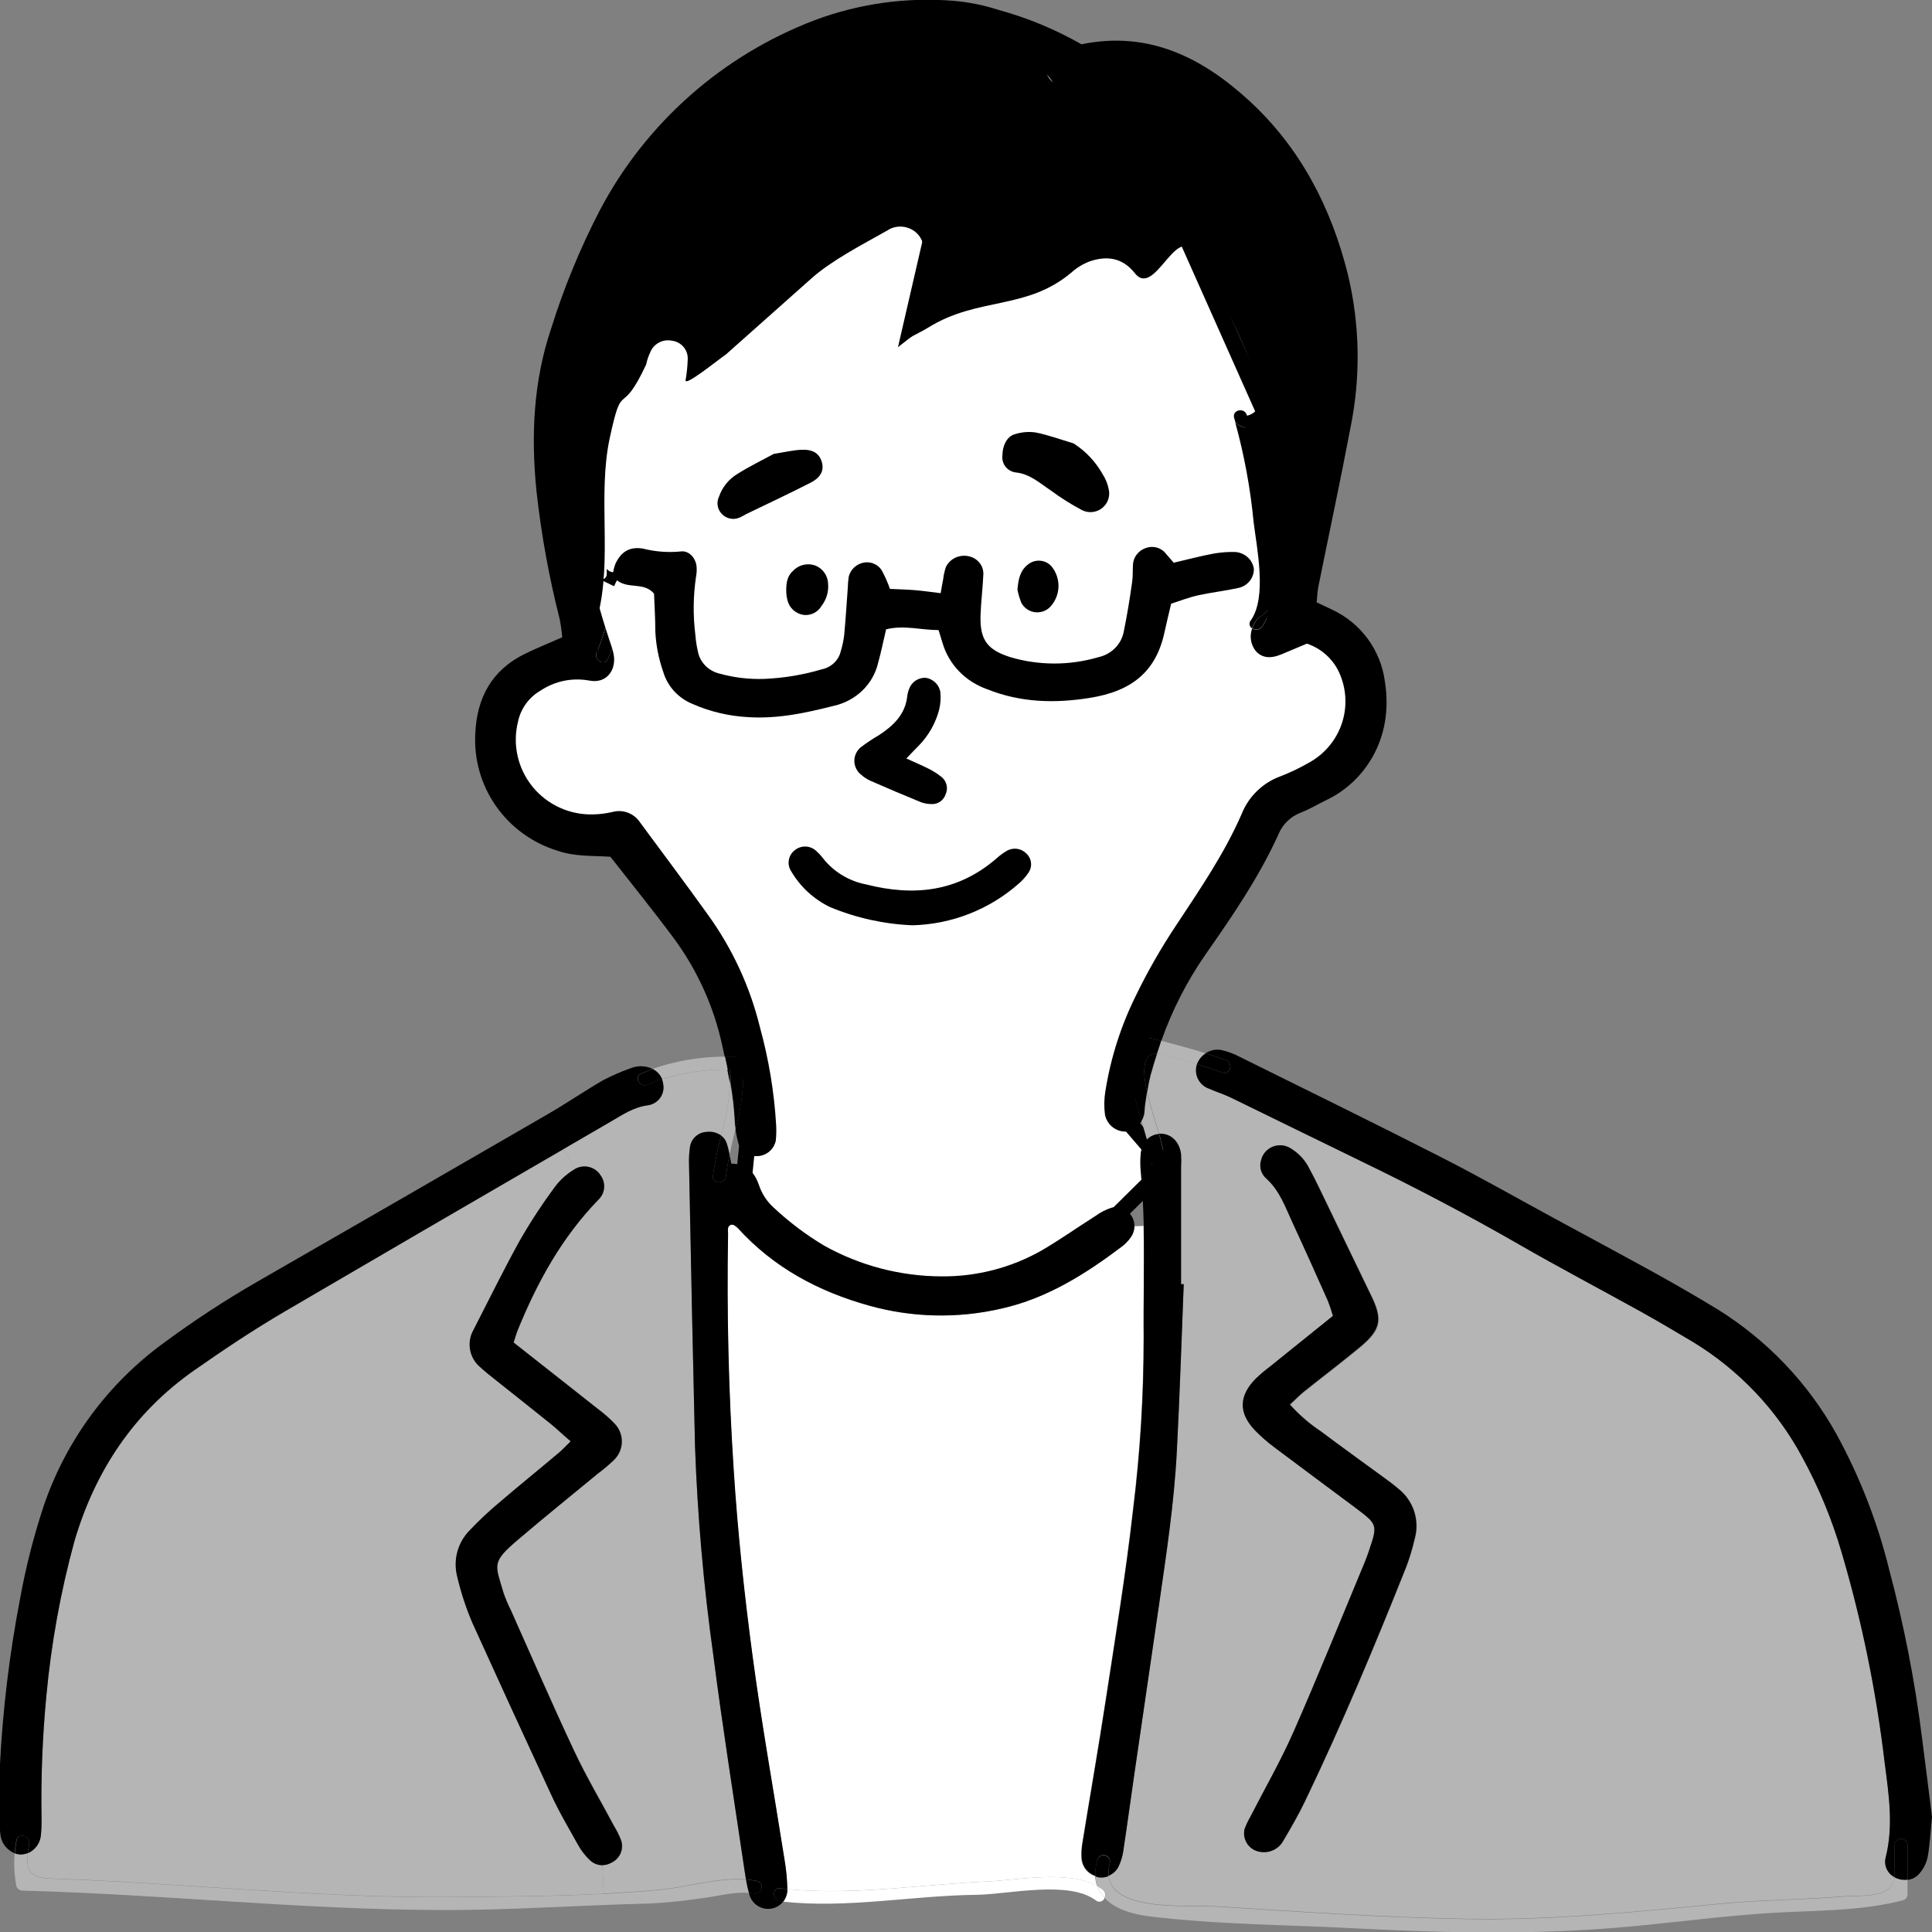 <svg width="120" height="120" viewBox="0 0 120 120" fill="none" xmlns="http://www.w3.org/2000/svg"><rect x="0" y="0" width="120" height="120" fill="#808080" stroke="none"/><g clip-path="url(#clip0_450_1383)"><path d="M38.021 115.679C38.272 115.554 38.467 115.341 38.569 115.082C38.672 114.823 38.676 114.535 38.579 114.274C38.459 113.968 38.311 113.674 38.139 113.394C37.33 111.84 36.412 110.318 35.664 108.728C34.305 105.837 33.036 102.906 31.734 99.99C31.56 99.646 31.41 99.291 31.285 98.926C30.775 97.172 30.512 97.059 32.162 95.654C33.812 94.248 35.482 92.903 37.144 91.53C37.499 91.266 37.837 90.981 38.155 90.674C38.453 90.382 38.626 89.985 38.636 89.569C38.645 89.152 38.492 88.748 38.207 88.442C37.862 88.085 37.487 87.757 37.087 87.462C35.401 86.125 33.707 84.8 31.916 83.386C32.033 83.033 32.085 82.824 32.166 82.623C33.379 79.648 34.888 76.849 37.164 74.52C37.369 74.329 37.497 74.071 37.524 73.793C37.552 73.515 37.477 73.237 37.314 73.01C37.153 72.744 36.892 72.553 36.589 72.478C36.285 72.402 35.965 72.449 35.696 72.609L34.981 71.384L37.973 69.645C38.684 69.244 39.356 68.774 40.229 68.657C40.382 68.638 40.529 68.587 40.662 68.509C40.794 68.43 40.909 68.326 40.999 68.202C41.089 68.078 41.153 67.936 41.186 67.787C41.219 67.637 41.221 67.483 41.191 67.332C41.178 67.229 41.153 67.128 41.115 67.031C42.436 66.628 43.812 66.425 45.194 66.429C45.251 66.71 45.304 66.991 45.356 67.272C45.281 68.373 45.091 69.463 44.79 70.525C44.534 70.344 44.22 70.264 43.909 70.3C43.657 70.308 43.415 70.401 43.225 70.565C43.034 70.729 42.906 70.953 42.861 71.199C42.803 71.579 42.782 71.964 42.797 72.348C42.913 78.184 43.037 84.018 43.169 89.851C43.324 94.197 43.705 98.531 44.309 102.838C44.883 107.311 45.595 111.768 46.254 116.233C46.278 116.398 46.303 116.559 46.331 116.723C44.645 116.591 42.59 117.217 41.014 117.362C39.849 117.47 38.68 117.55 37.504 117.611L37.415 115.84C37.628 115.84 37.837 115.785 38.021 115.679Z" fill="#B5B5B6"/><path d="M36.642 115.527C36.847 115.731 37.124 115.848 37.415 115.852L37.504 117.623C34.37 117.779 31.212 117.795 28.094 117.824C23.647 117.864 19.199 117.607 14.751 117.326C12.405 117.177 10.06 117.02 7.711 116.884C6.668 116.824 5.62 116.775 4.573 116.727L2.996 116.667C1.828 116.627 1.625 116.021 1.723 115.097C1.939 115.005 2.127 114.858 2.269 114.671C2.411 114.485 2.501 114.265 2.531 114.033C2.57 113.65 2.585 113.265 2.576 112.88C2.535 110.348 2.637 107.816 2.879 105.295C3.181 102.067 3.762 98.871 4.618 95.742C5.904 91.377 8.305 87.759 12.078 85.121C13.886 83.856 15.717 82.627 17.634 81.507C23.403 78.115 29.189 74.745 34.993 71.396L35.712 72.621C35.243 72.899 34.831 73.264 34.499 73.697C33.711 74.76 32.985 75.868 32.324 77.014C31.309 78.845 30.391 80.724 29.433 82.587C29.208 82.973 29.131 83.427 29.217 83.864C29.302 84.302 29.544 84.694 29.898 84.969C30.181 85.234 30.488 85.47 30.791 85.711C31.916 86.607 33.044 87.498 34.164 88.398C34.568 88.739 34.972 89.109 35.458 89.526C35.154 89.823 34.94 90.06 34.697 90.261C33.484 91.293 32.227 92.305 31.006 93.345C30.371 93.877 29.768 94.444 29.198 95.043C28.825 95.419 28.556 95.884 28.419 96.394C28.282 96.904 28.282 97.441 28.418 97.951C28.644 98.912 28.951 99.852 29.336 100.762C30.942 104.325 32.571 107.872 34.22 111.403C34.734 112.499 35.344 113.547 35.935 114.615C36.124 114.952 36.362 115.26 36.642 115.527Z" fill="#B5B5B6"/><path d="M81.36 72.621C81.098 72.07 80.675 71.612 80.147 71.304C79.98 71.205 79.791 71.147 79.597 71.136C79.403 71.124 79.209 71.16 79.031 71.239C78.854 71.317 78.698 71.437 78.577 71.588C78.456 71.739 78.373 71.917 78.335 72.107C78.284 72.294 78.284 72.493 78.337 72.68C78.39 72.867 78.493 73.037 78.635 73.171C79.496 73.942 79.848 74.994 80.317 75.982C81.061 77.588 81.78 79.194 82.496 80.8C82.616 81.106 82.719 81.416 82.808 81.732C81.469 82.808 80.179 83.844 78.893 84.884C78.583 85.116 78.287 85.367 78.008 85.635C76.965 86.695 76.936 87.755 77.951 88.828C78.336 89.223 78.753 89.587 79.197 89.916C80.875 91.181 82.565 92.425 84.247 93.682C85.565 94.67 85.577 94.718 85.056 96.292C84.971 96.553 84.874 96.814 84.769 97.067C83.309 100.569 81.89 104.094 80.361 107.568C79.552 109.379 78.57 111.102 77.668 112.864C77.53 113.101 77.414 113.35 77.32 113.607C77.282 113.768 77.279 113.934 77.311 114.096C77.342 114.258 77.408 114.411 77.504 114.546C77.6 114.68 77.724 114.793 77.867 114.876C78.011 114.96 78.17 115.012 78.335 115.029C78.613 115.068 78.896 115.021 79.145 114.894C79.395 114.768 79.599 114.568 79.73 114.322C80.207 113.519 80.677 112.716 81.081 111.861C83.37 107.094 85.407 102.223 87.365 97.312C87.576 96.746 87.75 96.166 87.886 95.578C88.044 95.017 88.032 94.422 87.851 93.868C87.669 93.315 87.327 92.827 86.867 92.466C86.576 92.209 86.261 91.984 85.949 91.755C84.659 90.807 83.353 89.876 82.072 88.912C81.363 88.441 80.717 87.882 80.151 87.249C80.474 86.948 80.733 86.671 81.024 86.446C82.189 85.515 83.382 84.615 84.526 83.663C85.808 82.591 85.913 81.957 85.205 80.499C84.267 78.572 83.341 76.632 82.407 74.701C82.051 73.994 81.732 73.295 81.36 72.621ZM76.471 68.172C79.156 69.477 81.829 70.798 84.514 72.099C87.846 73.705 91.125 75.428 94.336 77.275C96.822 78.708 99.37 80.046 101.881 81.439C102.989 82.057 104.085 82.7 105.176 83.354C108.022 85.094 110.352 87.552 111.929 90.478C112.959 92.363 113.782 94.353 114.383 96.413C115.645 100.687 116.542 105.059 117.064 109.483C117.319 111.447 117.622 113.402 117.121 115.374C117.064 115.608 117.088 115.853 117.188 116.072C117.289 116.29 117.46 116.469 117.675 116.579C117.578 117.928 115.576 117.699 114.468 117.783C111.982 117.996 109.487 117.98 106.996 118.221C101.679 118.731 96.459 119.269 91.109 119.177C85.941 119.088 80.782 118.735 75.626 118.406C73.908 118.297 69.08 118.771 68.861 116.486C69.132 116.376 69.353 116.17 69.48 115.908C69.622 115.611 69.718 115.294 69.767 114.969C70.014 113.338 70.232 111.704 70.471 110.074C70.969 106.644 71.469 103.216 71.971 99.79C72.432 96.577 72.929 93.365 73.095 90.129C73.277 86.671 73.386 83.206 73.523 79.748H73.358V72.504C73.374 72.23 73.374 71.955 73.358 71.681C73.257 70.906 72.739 70.4 72.076 70.412H71.995C71.752 69.553 71.461 68.706 71.267 67.842C71.319 67.487 71.389 67.134 71.478 66.786C71.603 66.332 71.736 65.883 71.882 65.437C71.976 65.438 72.07 65.451 72.161 65.477C72.901 65.662 73.637 65.879 74.361 66.091C74.352 66.11 74.345 66.128 74.34 66.148C74.259 66.444 74.295 66.759 74.44 67.03C74.585 67.301 74.828 67.507 75.121 67.605C75.549 67.814 76.031 67.955 76.471 68.172Z" fill="#B5B5B6"/><path d="M71.025 76.143C71.077 78.456 71.025 80.776 71.025 83.089C71.026 86.667 70.805 90.241 70.362 93.791C69.913 97.774 69.258 101.738 68.651 105.705C68.202 108.64 67.689 111.564 67.216 114.495C67.159 114.82 67.143 115.15 67.167 115.479C67.191 115.717 67.284 115.944 67.435 116.131C67.585 116.318 67.787 116.459 68.016 116.535C68.03 116.74 68.071 116.942 68.138 117.137C66.346 116.145 63.188 116.776 61.344 116.86C57.212 117.045 53.031 117.735 48.89 117.338C48.877 116.732 48.819 116.128 48.717 115.531C48.049 111.295 47.289 107.066 46.723 102.818C46.214 98.999 45.805 95.164 45.559 91.321C45.243 86.436 45.126 81.538 45.207 76.629C45.207 76.436 45.122 76.179 45.401 76.07C45.462 76.07 45.522 76.07 45.563 76.09C45.658 76.143 45.745 76.21 45.821 76.287C48.041 78.733 50.831 80.226 53.993 81.106C56.674 81.851 59.5 81.91 62.21 81.278C65.04 80.64 67.406 79.138 69.67 77.432C69.889 77.264 70.08 77.063 70.236 76.837C70.374 76.64 70.447 76.406 70.447 76.167L71.025 76.143Z" fill="white"/><path d="M58.804 10.659L44.342 20.301V14.59L36.629 25.047V40.103L33.291 41.289L30.918 44.108L30.547 46.926L33.291 50.634L37.889 51.376L39.818 53.007L44.342 60.35L46.789 67.321L46.047 74.812L51.387 78.817L56.579 80.448L65.998 78.817L72.45 72.439L69.706 69.249L71.115 63.465L78.161 50.634L83.278 47.519L85.206 43.144L81.795 39.139L79.792 38.694L80.757 33.131L78.977 26.605L71.115 8.954L56.579 20.301L58.804 10.659Z" fill="white" stroke="black"/><path d="M117.707 116.623L117.667 116.599C117.669 116.564 117.669 116.529 117.667 116.495V114.615C117.667 114.509 117.709 114.407 117.785 114.331C117.861 114.256 117.964 114.214 118.071 114.214C118.178 114.214 118.281 114.256 118.357 114.331C118.433 114.407 118.476 114.509 118.476 114.615V116.756C118.212 116.791 117.944 116.745 117.707 116.623Z" fill="black"/><path d="M86.847 92.466C87.307 92.826 87.649 93.315 87.831 93.868C88.012 94.422 88.024 95.017 87.866 95.578C87.73 96.166 87.555 96.746 87.344 97.312C85.387 102.223 83.349 107.094 81.061 111.86C80.656 112.704 80.187 113.515 79.71 114.322C79.579 114.568 79.375 114.768 79.125 114.894C78.876 115.021 78.593 115.068 78.315 115.029C78.15 115.012 77.991 114.959 77.847 114.876C77.704 114.793 77.58 114.68 77.484 114.546C77.388 114.411 77.322 114.258 77.29 114.096C77.259 113.934 77.262 113.768 77.3 113.607C77.394 113.35 77.51 113.101 77.648 112.864C78.55 111.102 79.544 109.379 80.341 107.568C81.87 104.094 83.289 100.569 84.749 97.067C84.854 96.814 84.951 96.553 85.036 96.292C85.569 94.718 85.557 94.686 84.227 93.682C82.545 92.425 80.855 91.18 79.177 89.916C78.733 89.587 78.316 89.223 77.931 88.827C76.916 87.755 76.945 86.695 77.988 85.635C78.267 85.367 78.563 85.116 78.873 84.884C80.159 83.844 81.449 82.808 82.787 81.732C82.699 81.416 82.596 81.106 82.476 80.8C81.76 79.194 81.041 77.588 80.297 75.982C79.836 74.99 79.488 73.938 78.614 73.171C78.472 73.037 78.37 72.867 78.317 72.68C78.264 72.493 78.264 72.294 78.315 72.107C78.353 71.917 78.435 71.739 78.556 71.588C78.678 71.437 78.834 71.317 79.011 71.238C79.189 71.16 79.383 71.124 79.577 71.136C79.771 71.147 79.96 71.205 80.127 71.304C80.655 71.612 81.078 72.07 81.34 72.621C81.712 73.295 82.031 73.994 82.367 74.689C83.301 76.62 84.227 78.56 85.165 80.487C85.873 81.945 85.767 82.579 84.486 83.651C83.341 84.603 82.148 85.503 80.984 86.434C80.693 86.671 80.434 86.948 80.111 87.237C80.677 87.87 81.323 88.429 82.031 88.9C83.313 89.863 84.619 90.795 85.909 91.743C86.241 91.984 86.556 92.209 86.847 92.466Z" fill="black"/><path d="M77.777 39.011C77.816 38.893 77.87 38.781 77.939 38.678C78.019 38.532 78.129 38.404 78.263 38.304C78.534 38.146 78.757 37.917 78.906 37.642C78.826 38.099 78.651 38.535 78.392 38.923C78.359 38.97 78.316 39.01 78.266 39.041C78.217 39.071 78.162 39.091 78.104 39.099C78.046 39.108 77.988 39.104 77.931 39.089C77.875 39.074 77.823 39.047 77.777 39.011Z" fill="black"/><path d="M77.438 25.764C77.523 26.029 77.6 26.294 77.672 26.567C77.502 26.584 77.329 26.564 77.168 26.507C77.006 26.45 76.859 26.358 76.738 26.238C76.714 26.153 76.69 26.069 76.662 25.985C76.488 25.471 77.268 25.274 77.438 25.764Z" fill="black"/><path d="M77.697 38.521C78.707 37.079 78.061 34.044 77.866 32.437C77.665 30.34 77.283 28.265 76.722 26.233C76.843 26.354 76.99 26.446 77.152 26.503C77.313 26.56 77.486 26.58 77.656 26.563C78.192 28.644 78.55 30.766 78.728 32.907C78.857 34.188 79.217 36.12 78.906 37.642C78.755 37.925 78.526 38.16 78.246 38.32C78.113 38.42 78.003 38.548 77.923 38.694C77.854 38.797 77.799 38.909 77.761 39.027C77.721 39 77.686 38.965 77.661 38.924C77.635 38.883 77.619 38.837 77.612 38.789C77.606 38.741 77.611 38.692 77.625 38.646C77.64 38.599 77.664 38.557 77.697 38.521Z" fill="black"/><path d="M75.913 66.614C75.392 66.429 74.87 66.256 74.34 66.096C74.441 65.817 74.631 65.58 74.882 65.421C75.303 65.555 75.719 65.695 76.132 65.843C76.629 66.027 76.407 66.79 75.913 66.614Z" fill="black"/><path d="M74.34 66.096C74.87 66.256 75.392 66.429 75.913 66.614C76.435 66.798 76.617 66.015 76.132 65.843C75.719 65.693 75.303 65.552 74.882 65.421C75.027 65.323 75.191 65.255 75.363 65.221C75.536 65.187 75.713 65.188 75.885 65.224C76.262 65.312 76.626 65.447 76.969 65.626C81.174 67.71 85.391 69.774 89.572 71.906C91.934 73.111 94.239 74.424 96.568 75.689C98.703 76.845 100.846 77.994 102.973 79.17C104.226 79.869 105.472 80.588 106.697 81.335C109.762 83.243 112.29 85.893 114.044 89.036C115.504 91.694 116.61 94.528 117.335 97.469C118.258 100.923 118.943 104.435 119.385 107.982C119.604 109.668 119.814 111.359 120 112.848C119.903 113.832 119.867 114.603 119.729 115.358C119.647 115.729 119.474 116.074 119.224 116.362C119.039 116.588 118.771 116.733 118.48 116.764V114.615C118.48 114.509 118.437 114.407 118.361 114.331C118.285 114.256 118.183 114.214 118.075 114.214C117.968 114.214 117.865 114.256 117.789 114.331C117.714 114.407 117.671 114.509 117.671 114.615V116.49C117.673 116.525 117.673 116.56 117.671 116.595C117.456 116.485 117.285 116.306 117.184 116.088C117.084 115.869 117.06 115.624 117.117 115.39C117.618 113.419 117.315 111.463 117.06 109.499C116.541 105.076 115.647 100.703 114.388 96.429C113.786 94.369 112.963 92.379 111.933 90.494C110.356 87.568 108.026 85.11 105.18 83.37C104.089 82.716 102.993 82.073 101.885 81.455C99.374 80.062 96.826 78.724 94.34 77.291C91.129 75.444 87.87 73.737 84.518 72.115C81.833 70.814 79.16 69.493 76.475 68.188C76.035 67.971 75.553 67.83 75.105 67.626C74.812 67.527 74.569 67.321 74.424 67.05C74.278 66.779 74.243 66.464 74.324 66.168C74.327 66.143 74.332 66.119 74.34 66.096Z" fill="black"/><path d="M72.133 64.65C73.055 64.887 73.972 65.136 74.882 65.421C74.632 65.58 74.441 65.817 74.34 66.096C73.617 65.871 72.881 65.666 72.141 65.481C72.05 65.455 71.956 65.442 71.862 65.441C71.947 65.176 72.04 64.911 72.133 64.65Z" fill="#B5B5B6"/><path d="M71.975 70.416C72.194 71.144 72.33 71.894 72.379 72.653C72.404 73.171 71.595 73.167 71.571 72.653C71.528 72.012 71.414 71.377 71.231 70.761C71.43 70.562 71.694 70.44 71.975 70.416Z" fill="black"/><path d="M71.235 67.79C71.053 66.963 70.806 65.381 71.862 65.441C71.716 65.887 71.583 66.337 71.457 66.79C71.369 67.138 71.299 67.491 71.247 67.846L71.235 67.79Z" fill="black"/><path d="M71.069 69.24C71.114 69.027 71.102 68.802 71.138 68.585C71.174 68.368 71.211 68.099 71.247 67.858C71.441 68.722 71.732 69.569 71.975 70.428C71.695 70.453 71.433 70.575 71.235 70.774C71.134 70.4 71.017 70.023 70.903 69.649C70.981 69.523 71.037 69.384 71.069 69.24Z" fill="#B5B5B6"/><path d="M71.862 65.441C70.806 65.389 71.053 66.963 71.235 67.79V67.846C71.199 68.087 71.166 68.332 71.126 68.573C71.085 68.814 71.102 69.015 71.057 69.228C71.024 69.37 70.968 69.505 70.891 69.629C70.378 67.947 69.905 66.272 70.81 64.614C70.855 64.537 70.925 64.478 71.007 64.444C71.09 64.411 71.181 64.405 71.267 64.429L72.121 64.642C72.04 64.911 71.947 65.176 71.862 65.441Z" fill="black"/><path d="M68.861 30.37C68.915 30.586 68.905 30.813 68.833 31.024C68.761 31.234 68.631 31.42 68.456 31.558C68.282 31.696 68.071 31.781 67.849 31.804C67.626 31.826 67.402 31.784 67.202 31.684C66.524 31.324 65.873 30.914 65.257 30.456C64.58 30.01 63.974 29.437 63.099 29.345C62.974 29.331 62.853 29.293 62.743 29.232C62.633 29.171 62.536 29.09 62.458 28.991C62.38 28.893 62.323 28.78 62.289 28.659C62.255 28.539 62.246 28.413 62.262 28.289C62.261 27.677 62.553 27.095 63.035 26.969C63.452 26.836 63.893 26.799 64.327 26.861C65.126 27.022 65.898 27.306 66.684 27.541C67.439 28.027 68.063 28.691 68.499 29.474C68.674 29.748 68.796 30.052 68.861 30.37Z" fill="black"/><path d="M68.611 117.868C68.408 117.659 68.252 117.41 68.154 117.137C68.266 117.199 68.374 117.269 68.477 117.346C68.555 117.405 68.611 117.489 68.635 117.583C68.66 117.678 68.651 117.778 68.611 117.868Z" fill="white"/><path d="M68.853 116.51C69.072 118.795 73.9 118.321 75.618 118.43C80.774 118.759 85.933 119.112 91.101 119.201C96.45 119.293 101.671 118.755 106.988 118.245C109.479 118.004 111.974 118.02 114.46 117.807C115.568 117.715 117.57 117.944 117.667 116.603L117.707 116.627C117.944 116.751 118.214 116.798 118.48 116.763V117.635C118.483 117.725 118.456 117.813 118.402 117.886C118.349 117.959 118.272 118.012 118.184 118.036C115.512 118.715 112.823 118.651 110.097 118.811C107.19 118.988 104.303 119.373 101.404 119.646C95.65 120.193 89.916 120.072 84.15 119.771C79.92 119.546 75.561 119.542 71.356 119.024C70.252 118.887 69.221 118.542 68.615 117.892C68.655 117.802 68.664 117.702 68.639 117.608C68.615 117.513 68.559 117.429 68.481 117.37C68.378 117.293 68.27 117.223 68.158 117.161C68.091 116.966 68.05 116.764 68.037 116.558C68.105 116.582 68.175 116.6 68.247 116.611C68.454 116.634 68.664 116.599 68.853 116.51Z" fill="#B5B5B6"/><path d="M68.032 116.535C68.017 116.189 68.058 115.843 68.154 115.511C68.189 115.415 68.258 115.337 68.349 115.29C68.44 115.244 68.545 115.234 68.643 115.261C68.742 115.289 68.826 115.352 68.879 115.438C68.932 115.525 68.95 115.628 68.93 115.727C68.851 115.987 68.825 116.26 68.853 116.531C68.661 116.612 68.449 116.638 68.243 116.607C68.171 116.589 68.1 116.565 68.032 116.535Z" fill="black"/><path d="M71.041 83.089C71.013 80.776 71.077 78.455 71.041 76.142C71.013 74.994 70.956 73.845 70.847 72.701C70.817 72.371 70.817 72.039 70.847 71.709C70.865 71.356 71.008 71.02 71.251 70.761C71.435 71.377 71.549 72.012 71.591 72.653C71.615 73.167 72.424 73.171 72.4 72.653C72.35 71.894 72.215 71.144 71.995 70.416H72.076C72.739 70.416 73.257 70.91 73.358 71.685C73.374 71.959 73.374 72.234 73.358 72.508V79.768H73.524C73.386 83.225 73.277 86.691 73.095 90.148C72.929 93.389 72.432 96.601 71.971 99.81C71.472 103.239 70.972 106.667 70.471 110.093C70.232 111.724 70.014 113.358 69.767 114.988C69.719 115.314 69.622 115.631 69.48 115.928C69.353 116.19 69.133 116.396 68.862 116.506C68.833 116.236 68.859 115.963 68.938 115.703C68.959 115.604 68.94 115.501 68.887 115.414C68.834 115.328 68.75 115.264 68.651 115.237C68.553 115.209 68.448 115.22 68.357 115.266C68.267 115.312 68.197 115.391 68.162 115.486C68.066 115.819 68.025 116.165 68.041 116.51C67.812 116.434 67.61 116.294 67.459 116.107C67.308 115.919 67.216 115.693 67.192 115.454C67.167 115.126 67.183 114.795 67.24 114.47C67.713 111.539 68.227 108.616 68.675 105.68C69.282 101.713 69.937 97.75 70.386 93.766C70.826 90.224 71.044 86.658 71.041 83.089Z" fill="black"/><path d="M65.307 35.172C65.604 35.532 65.759 35.986 65.744 36.45C65.729 36.915 65.545 37.358 65.226 37.698C65.103 37.824 64.952 37.919 64.784 37.975C64.617 38.032 64.438 38.048 64.263 38.023C64.088 37.997 63.922 37.931 63.778 37.829C63.634 37.727 63.517 37.593 63.435 37.437C63.331 37.177 63.251 36.908 63.196 36.634C63.249 35.951 63.374 35.429 63.843 35.068C64.053 34.893 64.323 34.806 64.597 34.826C64.87 34.845 65.124 34.97 65.307 35.172Z" fill="black"/><path d="M57.213 49.83C56.146 49.396 55.082 48.942 54.027 48.48C53.829 48.385 53.645 48.261 53.481 48.115C53.351 48.012 53.247 47.882 53.175 47.733C53.103 47.585 53.065 47.422 53.065 47.258C53.065 47.093 53.103 46.93 53.175 46.782C53.247 46.633 53.351 46.503 53.481 46.4C53.831 46.136 54.197 45.893 54.577 45.673C55.479 45.083 56.227 44.389 56.352 43.236C56.372 43.073 56.414 42.914 56.477 42.762C56.556 42.558 56.698 42.384 56.882 42.265C57.067 42.146 57.285 42.088 57.504 42.1C57.723 42.134 57.926 42.233 58.086 42.385C58.246 42.536 58.356 42.732 58.402 42.947C58.446 43.325 58.423 43.709 58.333 44.079C58.11 44.931 57.665 45.709 57.044 46.336C56.817 46.561 56.599 46.794 56.295 47.111C56.841 47.36 57.282 47.545 57.707 47.761C57.995 47.907 58.266 48.083 58.515 48.288C58.66 48.417 58.76 48.59 58.798 48.78C58.837 48.971 58.813 49.168 58.73 49.344C58.671 49.525 58.553 49.682 58.395 49.791C58.237 49.899 58.048 49.952 57.856 49.942C57.637 49.942 57.419 49.904 57.213 49.83Z" fill="black"/><path d="M56.676 57.471C54.912 57.4 53.176 57.016 51.548 56.338C50.55 55.854 49.718 55.089 49.155 54.138C49.011 53.931 48.954 53.677 48.994 53.429C49.034 53.181 49.168 52.957 49.369 52.804C49.563 52.647 49.809 52.567 50.058 52.581C50.308 52.594 50.544 52.7 50.72 52.877C50.845 52.984 50.959 53.104 51.059 53.234C51.728 54.118 52.704 54.723 53.797 54.933C56.757 55.688 59.486 55.399 61.884 53.327C62.086 53.143 62.307 52.98 62.543 52.841C62.736 52.732 62.961 52.691 63.181 52.723C63.401 52.756 63.603 52.861 63.756 53.021C63.919 53.175 64.019 53.382 64.039 53.603C64.059 53.825 63.998 54.046 63.865 54.226C63.707 54.459 63.52 54.671 63.307 54.856C61.479 56.482 59.129 57.408 56.676 57.471Z" fill="black"/><path d="M48.907 37.268C48.868 37.12 48.845 36.968 48.838 36.814C48.814 36.172 48.911 35.762 49.267 35.445C49.438 35.267 49.657 35.142 49.898 35.085C50.139 35.027 50.391 35.039 50.625 35.12C50.857 35.208 51.057 35.362 51.201 35.563C51.345 35.764 51.426 36.002 51.434 36.248C51.479 36.743 51.335 37.236 51.029 37.63C50.921 37.82 50.758 37.975 50.562 38.076C50.366 38.176 50.145 38.218 49.926 38.196C49.681 38.163 49.452 38.056 49.27 37.89C49.088 37.724 48.961 37.507 48.907 37.268Z" fill="black"/><path d="M48.907 117.338C53.047 117.739 57.228 117.045 61.361 116.86C63.204 116.776 66.362 116.145 68.154 117.137C68.252 117.41 68.408 117.659 68.611 117.868C68.596 117.922 68.567 117.971 68.528 118.012C68.489 118.053 68.441 118.083 68.387 118.1C68.333 118.117 68.276 118.121 68.22 118.11C68.165 118.1 68.113 118.076 68.069 118.04C66.375 116.764 62.622 117.667 60.625 117.691C56.609 117.739 52.671 118.546 48.648 118.117C48.818 117.893 48.91 117.619 48.907 117.338Z" fill="white"/><path d="M50.347 29.981C49.022 30.66 47.676 31.287 46.338 31.936C46.198 32.022 46.052 32.098 45.901 32.162C45.719 32.233 45.521 32.249 45.332 32.206C45.142 32.164 44.97 32.066 44.838 31.925C44.701 31.788 44.611 31.612 44.578 31.421C44.545 31.23 44.572 31.034 44.654 30.859C44.852 30.279 45.244 29.785 45.765 29.46C46.55 28.964 47.392 28.555 48.058 28.194C48.74 28.084 49.225 27.969 49.716 27.94C50.464 27.89 50.869 28.141 51.035 28.666C51.2 29.19 51.008 29.643 50.347 29.981Z" fill="black"/><path d="M48.458 117.293L48.907 117.337C48.91 117.618 48.818 117.892 48.648 118.116L48.458 118.096C47.948 118.036 47.94 117.233 48.458 117.293Z" fill="black"/><path d="M46.8 117.611C46.705 117.59 46.609 117.575 46.513 117.567C46.438 117.293 46.377 117.015 46.331 116.735C46.562 116.751 46.792 116.786 47.018 116.84C47.516 116.956 47.309 117.731 46.8 117.611Z" fill="black"/><path d="M45.336 66.429C45.354 66.711 45.354 66.994 45.336 67.276C45.283 66.995 45.231 66.714 45.174 66.433L45.336 66.429Z" fill="black"/><path d="M45.336 66.429H45.195C45.142 66.16 45.085 65.891 45.025 65.626C45.247 65.626 45.47 65.626 45.696 65.626C45.787 65.622 45.876 65.65 45.949 65.703C46.023 65.756 46.076 65.832 46.1 65.919C46.303 67.373 46.015 68.754 45.696 70.139C45.669 69.968 45.651 69.795 45.643 69.621C45.601 68.838 45.512 68.057 45.377 67.284C45.382 66.999 45.368 66.713 45.336 66.429Z" fill="black"/><path d="M45.312 71.725C45.27 71.472 45.208 71.222 45.126 70.978C45.061 70.801 44.944 70.648 44.79 70.537C45.091 69.475 45.281 68.385 45.356 67.284C45.492 68.057 45.581 68.838 45.623 69.621C45.631 69.795 45.648 69.968 45.676 70.139C45.554 70.665 45.425 71.195 45.312 71.725Z" fill="#B5B5B6"/><path d="M44.281 73.054C44.398 72.205 44.568 71.365 44.79 70.537C44.944 70.647 45.061 70.801 45.126 70.978C45.208 71.222 45.27 71.472 45.312 71.725C45.223 72.163 45.142 72.609 45.089 73.054C45.029 73.564 44.22 73.568 44.281 73.054Z" fill="black"/><path d="M68.037 75.528C68.344 75.304 68.685 75.129 69.047 75.01C69.264 74.949 69.495 74.958 69.706 75.035C69.917 75.112 70.099 75.254 70.224 75.439C70.379 75.647 70.463 75.899 70.463 76.158C70.463 76.398 70.39 76.632 70.252 76.829C70.096 77.055 69.905 77.255 69.686 77.423C67.422 79.13 65.04 80.636 62.226 81.27C59.516 81.902 56.69 81.843 54.01 81.097C50.847 80.222 48.057 78.728 45.837 76.279C45.761 76.201 45.674 76.135 45.579 76.082C45.538 76.058 45.478 76.082 45.417 76.062C45.138 76.17 45.227 76.427 45.223 76.62C45.137 81.524 45.254 86.422 45.575 91.313C45.821 95.156 46.23 98.99 46.739 102.809C47.305 107.058 48.066 111.286 48.733 115.522C48.835 116.12 48.893 116.724 48.907 117.329L48.458 117.285C47.94 117.225 47.948 118.028 48.458 118.088L48.648 118.108C48.547 118.237 48.421 118.344 48.277 118.422C48.133 118.5 47.974 118.548 47.811 118.562C47.532 118.584 47.253 118.509 47.023 118.35C46.793 118.191 46.626 117.958 46.549 117.691L46.513 117.558C46.609 117.567 46.705 117.582 46.8 117.603C47.309 117.723 47.524 116.948 47.018 116.832C46.792 116.778 46.562 116.743 46.331 116.727C46.303 116.562 46.278 116.402 46.254 116.237C45.595 111.772 44.883 107.315 44.309 102.841C43.705 98.535 43.324 94.201 43.169 89.855C43.031 84.019 42.907 78.185 42.797 72.352C42.782 71.968 42.803 71.583 42.861 71.203C42.906 70.957 43.034 70.733 43.225 70.569C43.415 70.405 43.657 70.312 43.909 70.304C44.22 70.268 44.534 70.348 44.79 70.528C44.568 71.359 44.398 72.203 44.281 73.054C44.22 73.568 45.029 73.564 45.089 73.054C45.142 72.609 45.223 72.163 45.312 71.725C45.344 71.89 45.381 72.075 45.425 72.279C46.375 72.279 46.856 72.789 47.144 73.616C47.317 74.137 47.62 74.605 48.025 74.978C48.989 75.885 50.049 76.686 51.187 77.367C53.418 78.614 55.934 79.272 58.494 79.278C60.666 79.295 62.805 78.741 64.692 77.672C65.833 77.005 66.924 76.234 68.037 75.528Z" fill="black"/><path d="M45.195 66.429C43.817 66.422 42.445 66.621 41.127 67.019C41.014 66.744 40.804 66.519 40.536 66.385C41.981 65.891 43.497 65.635 45.025 65.626C45.09 65.903 45.142 66.172 45.195 66.429Z" fill="#B5B5B6"/><path d="M40.536 66.397C40.804 66.531 41.014 66.756 41.127 67.031C40.824 67.129 40.526 67.244 40.237 67.377C39.768 67.594 39.356 66.899 39.833 66.686C40.067 66.582 40.298 66.485 40.536 66.397Z" fill="black"/><path d="M65.513 5.356C65.19 4.553 64.559 4.224 63.835 3.911C58.283 1.502 52.986 2.26 47.98 5.316C43.723 7.914 40.468 11.48 38.571 16.134C37.803 18.017 37.132 19.941 36.469 21.864C35.861 23.757 35.6 25.743 35.7 27.727C35.816 31.543 36.453 35.325 37.597 38.97C37.464 39.503 37.284 40.023 37.059 40.524C36.845 40.99 37.544 41.4 37.754 40.926C37.852 40.709 37.944 40.488 38.021 40.263C38.062 40.395 38.095 40.529 38.118 40.665C38.284 41.568 37.714 42.488 36.598 42.271C35.555 42.079 34.477 42.298 33.594 42.882C33.232 43.088 32.919 43.367 32.674 43.702C32.43 44.037 32.259 44.42 32.174 44.825C32 45.522 31.991 46.249 32.148 46.95C32.304 47.651 32.623 48.307 33.078 48.865C33.533 49.423 34.112 49.869 34.77 50.167C35.428 50.465 36.146 50.608 36.869 50.583C37.256 50.574 37.64 50.525 38.017 50.439C38.34 50.346 38.683 50.359 38.997 50.477C39.311 50.594 39.579 50.809 39.76 51.089C41.171 52.997 42.59 54.892 43.973 56.819C45.496 58.928 46.594 61.309 47.208 63.831C47.749 65.799 48.084 67.817 48.207 69.854C48.227 70.183 48.22 70.513 48.187 70.842C48.136 71.093 48.007 71.322 47.816 71.495C47.626 71.668 47.385 71.777 47.128 71.804C46.872 71.832 46.613 71.778 46.389 71.65C46.166 71.521 45.99 71.325 45.886 71.091C45.797 70.782 45.729 70.469 45.684 70.151C46.007 68.766 46.294 67.384 46.088 65.931C46.064 65.844 46.011 65.768 45.937 65.714C45.864 65.661 45.775 65.634 45.684 65.638C45.457 65.638 45.235 65.638 45.013 65.638C44.96 65.388 44.907 65.144 44.851 64.899C44.334 62.525 43.323 60.284 41.883 58.321C40.605 56.594 39.251 54.928 37.912 53.214C36.796 53.141 35.696 53.214 34.617 52.836C33.07 52.361 31.728 51.385 30.804 50.064C29.881 48.743 29.43 47.153 29.522 45.548C29.619 43.355 30.537 41.629 32.583 40.621C33.323 40.259 34.087 39.95 34.92 39.585C34.888 39.209 34.837 38.835 34.766 38.464C34.1 35.851 33.618 33.194 33.323 30.514C32.975 27.088 33.125 23.687 34.236 20.395C35.025 17.872 36.033 15.423 37.249 13.074C40.101 7.654 44.845 3.452 50.593 1.257C53.352 0.223 56.307 -0.188 59.246 0.052C60.183 0.134 61.109 0.321 62.004 0.61C63.81 1.104 65.546 1.824 67.171 2.75C71.372 1.887 74.704 3.602 77.608 6.272C80.778 9.195 82.686 12.898 83.721 17.05C84.468 20.168 84.523 23.409 83.883 26.55C83.26 29.847 82.553 33.128 81.89 36.416C81.825 36.73 81.817 37.055 81.78 37.412L82.706 37.85C83.596 38.258 84.366 38.884 84.945 39.668C85.524 40.453 85.894 41.37 86.018 42.335C86.596 45.949 84.68 48.592 82.419 49.676C81.869 49.941 81.348 50.258 80.782 50.479C80.472 50.598 80.19 50.779 79.954 51.01C79.717 51.241 79.531 51.518 79.407 51.824C78.194 54.494 76.54 56.908 74.862 59.305C73.718 60.957 72.8 62.753 72.133 64.646L71.279 64.433C71.193 64.409 71.102 64.415 71.019 64.448C70.937 64.481 70.867 64.541 70.823 64.618C69.917 66.276 70.39 67.95 70.903 69.633C70.803 69.808 70.664 69.958 70.496 70.071C70.329 70.184 70.138 70.258 69.937 70.287C69.629 70.292 69.329 70.189 69.09 69.996C68.852 69.802 68.689 69.532 68.631 69.231C68.568 68.743 68.577 68.248 68.659 67.762C68.989 65.695 69.631 63.691 70.564 61.815C71.286 60.33 72.108 58.895 73.022 57.518C74.51 55.261 76.043 53.037 77.126 50.547C77.341 50.009 77.668 49.523 78.087 49.12C78.505 48.717 79.004 48.407 79.552 48.21C80.171 47.969 80.77 47.68 81.344 47.347C82.269 46.828 82.972 45.993 83.323 44.997C83.673 44.001 83.647 42.912 83.248 41.934C83.067 41.477 82.787 41.066 82.429 40.728C82.071 40.39 81.642 40.134 81.174 39.978L79.605 40.637C78.881 40.942 78.343 40.862 77.963 40.392C77.82 40.197 77.728 39.97 77.696 39.731C77.664 39.492 77.692 39.248 77.777 39.023C77.823 39.059 77.875 39.085 77.931 39.101C77.988 39.116 78.046 39.119 78.104 39.111C78.162 39.103 78.217 39.083 78.266 39.052C78.316 39.022 78.359 38.982 78.392 38.934C78.651 38.547 78.826 38.111 78.906 37.653C79.084 37.293 79.209 36.909 79.278 36.513C80.143 32.594 81.109 28.691 81.599 24.699C82.359 18.475 80.527 13.054 76.261 8.464C74.668 6.755 72.58 5.579 70.285 5.099C69.832 4.97 69.356 4.945 68.893 5.027C68.429 5.109 67.991 5.296 67.612 5.573C67.485 5.682 67.35 5.78 67.207 5.866C66.561 6.172 65.776 6.015 65.513 5.356Z" fill="black"/><path d="M37.755 40.93C37.544 41.404 36.845 40.994 37.059 40.529C37.284 40.027 37.464 39.507 37.597 38.975C37.691 39.272 37.788 39.569 37.888 39.866C37.932 39.999 37.981 40.131 38.021 40.268C37.944 40.492 37.852 40.729 37.755 40.93Z" fill="black"/><path d="M37.164 74.52C34.888 76.869 33.363 79.648 32.15 82.624C32.069 82.824 32.017 83.025 31.899 83.386C33.691 84.8 35.385 86.125 37.071 87.462C37.471 87.757 37.846 88.085 38.191 88.442C38.476 88.748 38.629 89.152 38.62 89.569C38.61 89.986 38.437 90.382 38.139 90.675C37.82 90.981 37.483 91.266 37.128 91.53C35.466 92.903 33.788 94.252 32.146 95.654C30.504 97.055 30.759 97.172 31.269 98.927C31.394 99.291 31.544 99.647 31.718 99.991C33.02 102.906 34.289 105.837 35.648 108.728C36.396 110.335 37.294 111.841 38.122 113.395C38.295 113.674 38.442 113.969 38.563 114.274C38.66 114.535 38.656 114.823 38.553 115.082C38.45 115.341 38.255 115.554 38.005 115.679C37.822 115.789 37.613 115.849 37.399 115.852C37.108 115.848 36.831 115.731 36.626 115.527C36.346 115.261 36.108 114.955 35.919 114.619C35.328 113.563 34.706 112.515 34.204 111.407C32.565 107.873 30.937 104.323 29.32 100.758C28.935 99.848 28.628 98.908 28.402 97.947C28.266 97.437 28.266 96.9 28.403 96.39C28.54 95.88 28.809 95.415 29.182 95.04C29.752 94.44 30.355 93.873 30.99 93.341C32.203 92.301 33.456 91.289 34.681 90.257C34.924 90.056 35.138 89.819 35.442 89.522C34.96 89.121 34.564 88.719 34.148 88.394C33.028 87.494 31.899 86.603 30.775 85.707C30.472 85.466 30.165 85.23 29.882 84.965C29.528 84.69 29.286 84.298 29.201 83.86C29.115 83.423 29.192 82.969 29.417 82.583C30.375 80.72 31.293 78.841 32.308 77.01C32.968 75.864 33.695 74.756 34.483 73.693C34.815 73.261 35.226 72.895 35.696 72.617C35.965 72.458 36.285 72.41 36.589 72.486C36.892 72.561 37.153 72.752 37.314 73.018C37.475 73.245 37.548 73.521 37.521 73.797C37.493 74.073 37.367 74.33 37.164 74.52Z" fill="black"/><path d="M0.922 115.113C0.946 114.846 0.983 114.578 1.031 114.31C1.12 113.804 1.901 114.017 1.808 114.527C1.771 114.728 1.743 114.929 1.723 115.101C1.595 115.156 1.458 115.186 1.318 115.19C1.182 115.19 1.048 115.164 0.922 115.113Z" fill="black"/><path d="M1.015 117.133C0.89 116.472 0.853 115.797 0.906 115.125C1.034 115.176 1.172 115.2 1.31 115.198C1.449 115.194 1.587 115.164 1.714 115.109C1.617 116.033 1.82 116.639 2.988 116.679L4.565 116.74C5.612 116.788 6.66 116.836 7.703 116.896C10.052 117.033 12.398 117.189 14.743 117.338C19.191 117.619 23.639 117.876 28.086 117.836C31.204 117.808 34.362 117.792 37.496 117.635C38.672 117.575 39.841 117.495 41.005 117.386C42.583 117.242 44.645 116.615 46.323 116.748C46.369 117.028 46.43 117.305 46.505 117.579C45.623 117.479 44.507 117.796 43.674 117.892C42.555 118.062 41.428 118.176 40.298 118.233C35.955 118.334 31.625 118.659 27.278 118.635C18.637 118.607 10.036 117.655 1.399 117.43C1.311 117.429 1.226 117.399 1.157 117.346C1.088 117.292 1.038 117.217 1.015 117.133Z" fill="#B5B5B6"/><path d="M1.015 114.306C0.966 114.573 0.93 114.841 0.906 115.109C0.686 115.019 0.492 114.877 0.341 114.695C0.19 114.513 0.086 114.296 0.04 114.065C-0.007 113.738 -0.025 113.407 -0.012 113.077C-0.012 111.977 -0.012 110.876 -0.012 109.776C0.161 106.255 0.582 102.75 1.249 99.288C1.602 97.341 2.091 95.421 2.713 93.541C4.087 89.493 6.682 85.963 10.145 83.43C12.011 82.049 13.955 80.776 15.968 79.615C21.96 76.173 27.946 72.721 33.925 69.26C35.138 68.565 36.263 67.786 37.459 67.095C38.044 66.79 38.651 66.528 39.275 66.312C39.484 66.241 39.706 66.214 39.926 66.232C40.135 66.241 40.339 66.296 40.524 66.392C40.286 66.481 40.055 66.577 39.821 66.681C39.344 66.894 39.756 67.589 40.225 67.372C40.514 67.24 40.812 67.124 41.115 67.027C41.153 67.124 41.178 67.225 41.191 67.328C41.221 67.478 41.219 67.633 41.186 67.782C41.153 67.932 41.089 68.073 40.999 68.197C40.909 68.322 40.794 68.426 40.662 68.504C40.529 68.583 40.382 68.633 40.229 68.653C39.356 68.77 38.684 69.223 37.973 69.641L34.981 71.38C29.19 74.742 23.404 78.112 17.622 81.491C15.717 82.611 13.873 83.84 12.066 85.105C8.293 87.747 5.904 91.365 4.618 95.742C3.763 98.875 3.183 102.075 2.883 105.307C2.641 107.828 2.539 110.36 2.58 112.892C2.589 113.277 2.575 113.662 2.535 114.045C2.505 114.277 2.415 114.497 2.273 114.683C2.131 114.87 1.943 115.016 1.727 115.109C1.747 114.928 1.775 114.735 1.812 114.535C1.9 114.013 1.12 113.812 1.015 114.306Z" fill="black"/><path d="M38.32 36.043C38.251 36.168 38.198 36.286 38.14 36.411L37.303 36.006C37.355 36.009 37.406 36.002 37.454 35.984C37.502 35.967 37.546 35.94 37.582 35.905C37.619 35.87 37.647 35.828 37.665 35.782C37.683 35.736 37.691 35.687 37.687 35.637C37.687 35.538 37.687 35.438 37.687 35.339L37.837 35.471C37.914 35.507 37.995 35.533 38.079 35.549C38.11 35.375 38.156 35.203 38.217 35.036C38.57 34.266 39.115 33.93 39.951 34.078C40.702 34.268 41.482 34.328 42.254 34.255C42.791 34.166 43.225 34.664 43.267 35.21C43.283 35.41 43.271 35.612 43.233 35.811C43.054 37.013 43.039 38.233 43.191 39.438C43.217 39.791 43.271 40.141 43.352 40.486C43.416 40.808 43.576 41.107 43.811 41.346C44.046 41.585 44.348 41.755 44.68 41.835C45.59 42.09 46.537 42.202 47.485 42.167C48.692 42.115 49.888 41.916 51.043 41.573C51.327 41.515 51.589 41.38 51.797 41.184C52.005 40.988 52.151 40.739 52.217 40.467C52.32 40.128 52.394 39.782 52.436 39.431C52.524 38.476 52.585 37.518 52.654 36.559C52.66 36.312 52.681 36.066 52.716 35.822C52.768 35.599 52.888 35.396 53.06 35.238C53.232 35.081 53.449 34.976 53.683 34.937C53.893 34.905 54.109 34.935 54.301 35.022C54.494 35.108 54.656 35.248 54.765 35.423C54.967 35.794 55.138 36.18 55.276 36.577C55.79 36.603 56.308 36.614 56.811 36.655C57.314 36.695 57.839 36.773 58.426 36.843C58.48 36.537 58.526 36.249 58.584 35.962C58.613 35.711 58.669 35.464 58.749 35.224C58.869 34.969 59.078 34.762 59.34 34.639C59.602 34.517 59.901 34.486 60.184 34.553C60.443 34.61 60.674 34.752 60.837 34.953C61 35.155 61.085 35.404 61.078 35.659C61.044 36.515 60.929 37.37 60.902 38.24C60.86 39.741 61.32 40.367 62.767 40.821C64.542 41.343 66.438 41.343 68.213 40.821C68.604 40.738 68.961 40.547 69.241 40.272C69.521 39.997 69.712 39.65 69.79 39.273C70.005 38.236 70.174 37.189 70.32 36.142C70.374 35.796 70.347 35.434 70.37 35.084C70.378 34.855 70.458 34.632 70.599 34.447C70.74 34.261 70.935 34.119 71.16 34.041C71.385 33.957 71.632 33.947 71.862 34.014C72.092 34.081 72.292 34.22 72.431 34.41C72.569 34.557 72.695 34.716 72.899 34.952C73.785 34.745 74.545 34.542 75.313 34.398C75.692 34.326 76.078 34.288 76.464 34.284H76.706C76.998 34.301 77.274 34.415 77.488 34.606C77.702 34.797 77.841 35.053 77.88 35.331C77.886 35.612 77.789 35.886 77.606 36.105C77.423 36.324 77.165 36.474 76.879 36.529C76.061 36.703 75.225 36.799 74.407 36.979C73.855 37.101 73.317 37.311 72.742 37.495C72.596 38.126 72.45 38.708 72.323 39.295C71.801 41.691 70.324 42.934 67.672 43.35C65.492 43.697 63.381 43.638 61.324 42.812C60.653 42.579 60.05 42.195 59.565 41.692C59.08 41.189 58.728 40.582 58.538 39.921C58.469 39.682 58.388 39.438 58.296 39.136C57.225 39.136 56.151 38.812 55.038 39.088C54.865 39.825 54.727 40.508 54.539 41.182C54.388 41.829 54.05 42.421 53.563 42.892C53.077 43.362 52.463 43.691 51.791 43.84C50.06 44.279 48.337 44.655 46.506 44.545C45.297 44.485 44.111 44.206 43.01 43.723C42.574 43.542 42.186 43.271 41.872 42.929C41.559 42.586 41.329 42.181 41.199 41.743C40.912 40.928 40.745 40.08 40.704 39.221C40.704 38.417 40.65 37.61 40.623 36.872C39.986 36.12 39.038 36.614 38.32 36.043Z" fill="black"/><path d="M78.273 32.212C78.095 30.071 77.737 27.949 77.201 25.867C77.289 25.861 77.376 25.844 77.46 25.819C77.733 25.754 77.971 25.591 78.13 25.362C78.289 25.133 78.357 24.854 78.322 24.578C78.287 24.251 78.209 23.929 78.087 23.623C77.089 20.818 75.757 18.142 74.12 15.652C73.008 14.017 71.694 18.52 70.481 16.962C69.717 15.994 68.726 15.865 67.651 16.247C67.24 16.408 66.862 16.642 66.535 16.938C63.738 19.281 60.775 18.42 57.667 20.338C57.303 20.567 56.911 20.74 56.365 21.053C56.414 20.463 56.41 20.041 56.486 19.632C56.725 18.387 57.008 17.154 57.247 15.913C57.337 15.481 57.379 16.041 57.372 15.6C57.39 15.331 57.332 15.061 57.203 14.823C56.8 14.078 55.799 13.847 55.108 14.319C53.608 15.166 51.676 16.16 50.417 17.278C48.643 18.861 46.867 20.44 45.088 22.017C44.674 22.289 42.522 24.045 42.582 23.615C42.659 23.183 42.703 22.745 42.716 22.306C42.727 22.028 42.633 21.756 42.451 21.544C42.27 21.332 42.015 21.196 41.737 21.162C41.462 21.105 41.176 21.146 40.929 21.278C40.681 21.41 40.489 21.625 40.387 21.885C40.272 22.124 40.188 22.376 40.136 22.636C38.519 26.109 38.687 23.418 37.874 27.2C37.102 30.79 38.044 34.718 37.126 38.271C35.983 34.626 35.345 30.844 35.23 27.028C35.13 25.044 35.39 23.058 35.998 21.165C36.661 19.242 37.332 17.318 38.1 15.435C39.997 10.781 43.252 7.215 47.51 4.617C52.516 1.561 57.813 0.798 63.364 3.212C64.088 3.525 64.719 3.834 65.043 4.657C65.305 5.316 66.09 5.46 66.741 5.155C66.883 5.068 67.019 4.97 67.145 4.862C67.524 4.585 67.963 4.398 68.426 4.316C68.889 4.234 69.366 4.259 69.818 4.388C72.113 4.868 74.201 5.044 75.794 6.753C80.06 11.347 83.892 17.764 83.132 23.988C82.642 27.979 80.843 32.867 79.978 36.787C79.91 37.183 78.807 38.362 78.629 38.722C78.952 37.204 78.402 33.493 78.273 32.212Z" fill="black"/></g><defs><clipPath id="clip0_450_1383"><rect width="120" height="120" fill="white"/></clipPath></defs></svg>
